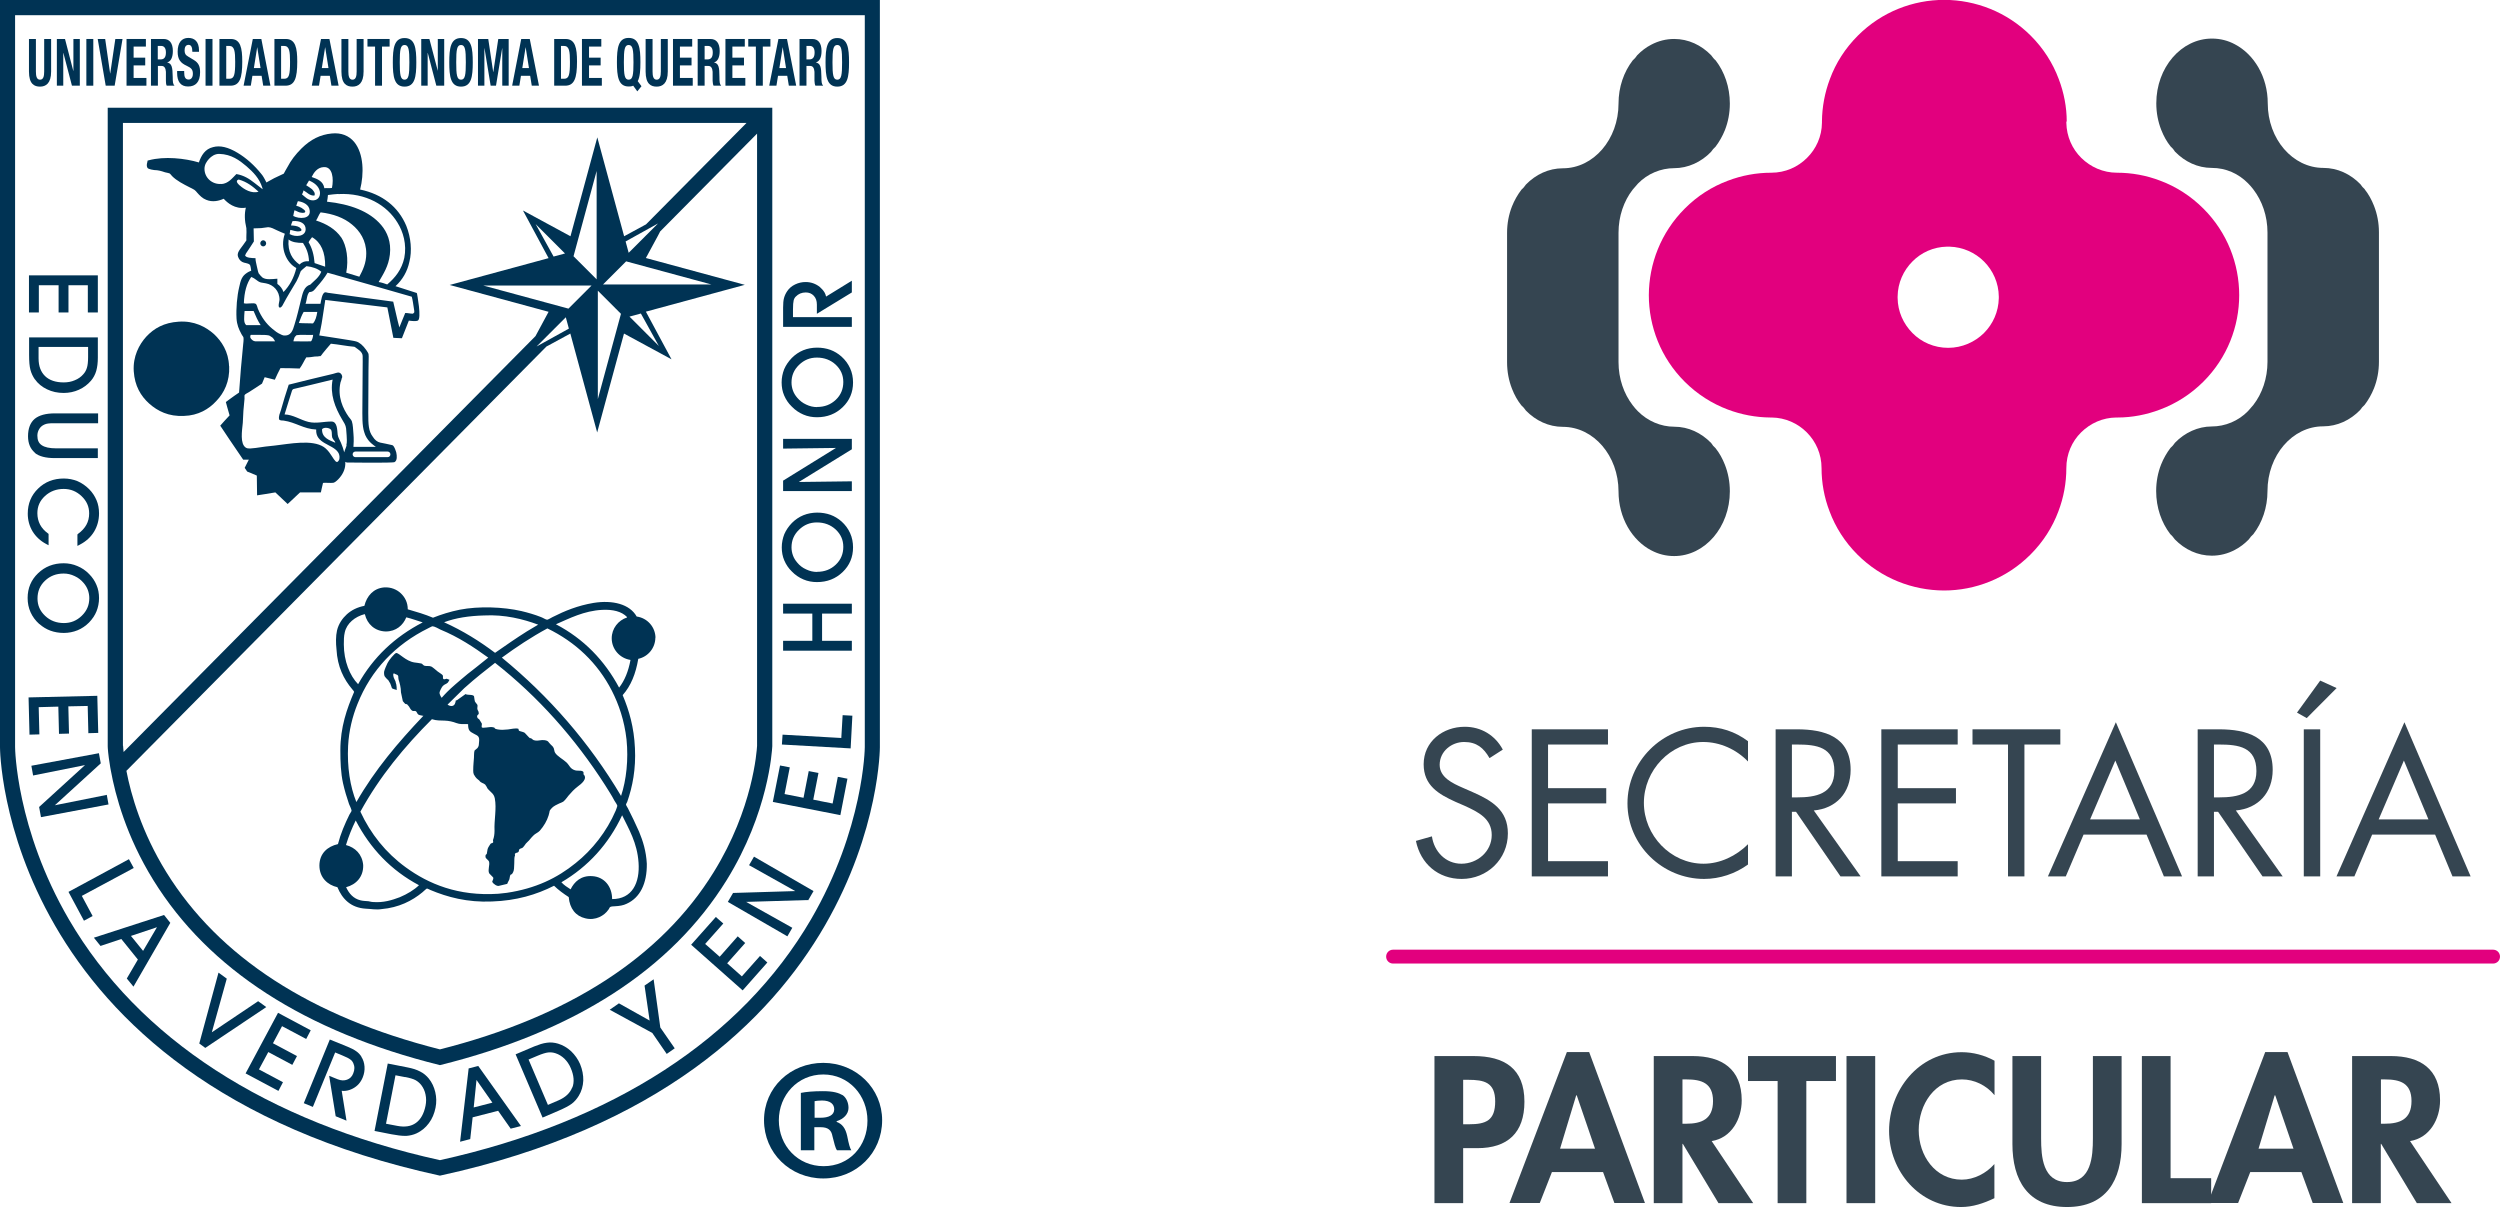 <?xml version="1.0" encoding="UTF-8"?>
<svg xmlns="http://www.w3.org/2000/svg" version="1.1" viewBox="0 0 187.3 90.43">
  <defs>
    <style>
      .cls-1 {
        fill: #354551;
      }

      .cls-2 {
        fill: #e2007e;
      }

      .cls-3 {
        fill: #003354;
      }
    </style>
  </defs>
  <!-- Generator: Adobe Illustrator 28.6.0, SVG Export Plug-In . SVG Version: 1.2.0 Build 709)  -->
  <g>
    <g id="Capa_1">
      <g>
        <g>
          <path class="cls-3" d="M66.09,83.93c0,2.44-1.92,4.36-4.41,4.36s-4.44-1.92-4.44-4.36,1.97-4.3,4.44-4.3,4.41,1.92,4.41,4.3M58.35,83.93c0,1.91,1.42,3.44,3.36,3.44s3.28-1.52,3.28-3.41-1.39-3.46-3.31-3.46-3.33,1.55-3.33,3.44M61,86.18h-1v-4.3c.39-.08.94-.13,1.65-.13.81,0,1.18.13,1.5.31.24.18.42.53.42.94,0,.47-.37.84-.89,1v.05c.42.16.66.47.79,1.05.13.66.21.92.31,1.08h-1.07c-.13-.16-.21-.55-.34-1.05-.08-.47-.34-.68-.89-.68h-.47v1.73ZM61.03,83.74h.47c.55,0,1-.18,1-.63,0-.39-.29-.66-.92-.66-.26,0-.45.03-.55.05v1.23Z"/>
          <path class="cls-3" d="M2.69,2.92v2.44c0,.35.06.61.31.61s.31-.26.31-.61v-2.44h.52v2.44c0,.89-.4,1.13-.83,1.13s-.83-.19-.83-1.13v-2.44h.52Z"/>
          <polygon class="cls-3" points="4.87 2.92 5.49 5.31 5.5 5.31 5.5 2.92 5.98 2.92 5.98 6.42 5.39 6.42 4.75 3.97 4.74 3.97 4.74 6.42 4.26 6.42 4.26 2.92 4.87 2.92"/>
          <rect class="cls-3" x="6.47" y="2.92" width=".52" height="3.5"/>
          <polygon class="cls-3" points="7.88 2.92 8.25 5.5 8.26 5.5 8.64 2.92 9.18 2.92 8.59 6.42 7.92 6.42 7.32 2.92 7.88 2.92"/>
          <polygon class="cls-3" points="10.93 2.92 10.93 3.49 10.01 3.49 10.01 4.32 10.88 4.32 10.88 4.9 10.01 4.9 10.01 5.84 10.97 5.84 10.97 6.42 9.48 6.42 9.48 2.92 10.93 2.92"/>
          <path class="cls-3" d="M11.3,2.92h.96c.43,0,.69.3.69.9,0,.46-.14.78-.43.86h0c.35.07.41.34.42,1.08,0,.37.02.56.12.63v.03h-.57c-.05-.1-.06-.23-.06-.37v-.67c-.02-.27-.11-.44-.32-.44h-.28v1.48h-.52v-3.5ZM11.82,4.45h.22c.25,0,.39-.15.39-.52,0-.32-.13-.49-.36-.49h-.25v1.01Z"/>
          <path class="cls-3" d="M13.8,5.32v.1c0,.33.07.54.34.54.16,0,.31-.14.31-.43,0-.32-.12-.44-.46-.6-.46-.21-.68-.47-.68-1.06,0-.68.31-1.03.8-1.03.46,0,.8.27.8.94v.1h-.5c0-.33-.08-.52-.28-.52-.23,0-.3.2-.3.41s.05.35.27.47l.4.24c.39.23.49.5.49.93,0,.74-.34,1.07-.9,1.07s-.82-.37-.82-1.02v-.14h.52Z"/>
          <rect class="cls-3" x="15.4" y="2.92" width=".52" height="3.5"/>
          <path class="cls-3" d="M16.44,2.92h.85c.73,0,.86.67.86,1.7,0,1.24-.19,1.8-.89,1.8h-.82v-3.5ZM16.96,5.9h.23c.36,0,.43-.31.43-1.26,0-.8-.05-1.2-.45-1.2h-.22v2.46Z"/>
          <path class="cls-3" d="M18.94,2.92h.64l.68,3.5h-.54l-.12-.74h-.69l-.12.74h-.54l.69-3.5ZM19.01,5.1h.51l-.25-1.57h0l-.25,1.57Z"/>
          <path class="cls-3" d="M20.55,2.92h.86c.73,0,.86.67.86,1.7,0,1.24-.19,1.8-.89,1.8h-.82v-3.5ZM21.07,5.9h.23c.36,0,.43-.31.43-1.26,0-.8-.05-1.2-.45-1.2h-.22v2.46Z"/>
          <path class="cls-3" d="M24.04,2.92h.64l.69,3.5h-.54l-.12-.74h-.69l-.12.74h-.54l.69-3.5ZM24.1,5.1h.51l-.25-1.57h0l-.25,1.57Z"/>
          <path class="cls-3" d="M26.1,2.92v2.44c0,.35.06.61.31.61s.31-.26.31-.61v-2.44h.52v2.44c0,.89-.4,1.13-.83,1.13s-.83-.19-.83-1.13v-2.44h.52Z"/>
          <polygon class="cls-3" points="29.19 2.92 29.19 3.49 28.62 3.49 28.62 6.42 28.1 6.42 28.1 3.49 27.53 3.49 27.53 2.92 29.19 2.92"/>
          <path class="cls-3" d="M30.31,2.85c.78,0,.88.75.88,1.82s-.1,1.82-.88,1.82-.88-.76-.88-1.82.1-1.82.88-1.82M30.31,5.97c.31,0,.36-.36.36-1.3s-.05-1.3-.36-1.3-.36.36-.36,1.3.05,1.3.36,1.3"/>
          <polygon class="cls-3" points="32.17 2.92 32.8 5.31 32.8 5.31 32.8 2.92 33.28 2.92 33.28 6.42 32.69 6.42 32.05 3.97 32.04 3.97 32.04 6.42 31.56 6.42 31.56 2.92 32.17 2.92"/>
          <path class="cls-3" d="M34.54,2.85c.78,0,.88.75.88,1.82s-.1,1.82-.88,1.82-.88-.76-.88-1.82.1-1.82.88-1.82M34.54,5.97c.31,0,.36-.36.36-1.3s-.05-1.3-.36-1.3-.36.36-.36,1.3.05,1.3.36,1.3"/>
          <polygon class="cls-3" points="35.81 2.92 36.58 2.92 36.95 5.39 36.96 5.39 37.33 2.92 38.11 2.92 38.11 6.42 37.63 6.42 37.63 3.62 37.62 3.62 37.16 6.42 36.76 6.42 36.3 3.62 36.29 3.62 36.29 6.42 35.81 6.42 35.81 2.92"/>
          <path class="cls-3" d="M39.05,2.92h.64l.69,3.5h-.54l-.12-.74h-.69l-.12.74h-.54l.68-3.5ZM39.12,5.1h.51l-.25-1.57h0l-.25,1.57Z"/>
          <path class="cls-3" d="M41.52,2.92h.85c.73,0,.86.67.86,1.7,0,1.24-.2,1.8-.89,1.8h-.82v-3.5ZM42.04,5.9h.23c.36,0,.43-.31.43-1.26,0-.8-.05-1.2-.45-1.2h-.22v2.46Z"/>
          <polygon class="cls-3" points="45.05 2.92 45.05 3.49 44.13 3.49 44.13 4.32 45 4.32 45 4.9 44.13 4.9 44.13 5.84 45.09 5.84 45.09 6.42 43.6 6.42 43.6 2.92 45.05 2.92"/>
          <path class="cls-3" d="M47.75,6.85l-.31-.43s-.1.04-.16.05c-.06,0-.12.01-.18.01-.78,0-.88-.76-.88-1.82s.1-1.82.88-1.82.88.75.88,1.82c0,.59-.03,1.09-.2,1.42l.28.38-.31.38ZM47.1,5.97c.31,0,.36-.36.36-1.3s-.05-1.3-.36-1.3-.36.36-.36,1.3.05,1.3.36,1.3"/>
          <path class="cls-3" d="M48.89,2.92v2.44c0,.35.06.61.31.61s.31-.26.31-.61v-2.44h.52v2.44c0,.89-.4,1.13-.83,1.13s-.83-.19-.83-1.13v-2.44h.52Z"/>
          <polygon class="cls-3" points="51.86 2.92 51.86 3.49 50.94 3.49 50.94 4.32 51.81 4.32 51.81 4.9 50.94 4.9 50.94 5.84 51.9 5.84 51.9 6.42 50.42 6.42 50.42 2.92 51.86 2.92"/>
          <path class="cls-3" d="M52.27,2.92h.96c.43,0,.69.3.69.9,0,.46-.14.78-.43.86h0c.35.07.41.34.41,1.08,0,.37.02.56.12.63v.03h-.56c-.05-.1-.06-.23-.07-.37v-.67c-.02-.27-.11-.44-.32-.44h-.28v1.48h-.52v-3.5ZM52.79,4.45h.22c.25,0,.39-.15.39-.52,0-.32-.13-.49-.36-.49h-.25v1.01Z"/>
          <polygon class="cls-3" points="55.8 2.92 55.8 3.49 54.87 3.49 54.87 4.32 55.74 4.32 55.74 4.9 54.87 4.9 54.87 5.84 55.84 5.84 55.84 6.42 54.35 6.42 54.35 2.92 55.8 2.92"/>
          <polygon class="cls-3" points="57.72 2.92 57.72 3.49 57.15 3.49 57.15 6.42 56.63 6.42 56.63 3.49 56.06 3.49 56.06 2.92 57.72 2.92"/>
          <path class="cls-3" d="M58.32,2.92h.64l.69,3.5h-.55l-.12-.74h-.69l-.12.74h-.54l.69-3.5ZM58.38,5.1h.51l-.25-1.57h0l-.25,1.57Z"/>
          <path class="cls-3" d="M59.9,2.92h.96c.43,0,.69.3.69.9,0,.46-.14.78-.43.86h0c.35.07.41.34.42,1.08,0,.37.02.56.12.63v.03h-.57c-.05-.1-.06-.23-.07-.37v-.67c-.02-.27-.11-.44-.32-.44h-.28v1.48h-.52v-3.5ZM60.42,4.45h.22c.25,0,.39-.15.39-.52,0-.32-.13-.49-.36-.49h-.25v1.01Z"/>
          <path class="cls-3" d="M62.73,2.85c.78,0,.88.75.88,1.82s-.1,1.82-.88,1.82-.88-.76-.88-1.82.1-1.82.88-1.82M62.73,5.97c.31,0,.36-.36.36-1.3s-.05-1.3-.36-1.3-.36.36-.36,1.3.05,1.3.36,1.3"/>
          <polygon class="cls-3" points="2.91 21.37 4.39 21.37 4.39 23.41 5.13 23.41 5.13 21.37 6.58 21.37 6.58 23.41 7.33 23.41 7.33 20.63 2.17 20.63 2.17 23.41 2.91 23.41 2.91 21.37"/>
          <path class="cls-3" d="M2.61,28.41c.23.33.54.58.92.76.37.18.79.27,1.24.27.4,0,.79-.08,1.14-.24.36-.16.66-.39.91-.68.18-.21.31-.46.39-.73.04-.14.07-.3.09-.46.02-.16.03-.34.03-.54v-1.51H2.18v1.3c0,.5.03.87.1,1.13.07.26.18.49.33.71M6.6,26v.74c0,.36-.03.64-.09.82-.05.17-.14.34-.27.48-.17.2-.39.35-.64.45-.25.11-.53.16-.83.16-.6,0-1.07-.16-1.39-.47-.32-.31-.49-.75-.49-1.33v-.86h3.7Z"/>
          <path class="cls-3" d="M2.59,33.92c.33.27.84.4,1.5.4h3.24v-.73h-3.12c-.5,0-.86-.08-1.09-.24-.22-.15-.32-.38-.32-.71,0-.19.05-.35.14-.5.09-.15.22-.26.38-.33.05-.02.09-.04.13-.05.04-.01.09-.02.15-.03.1-.02.28-.02.52-.02h3.23v-.74h-3.24c-.68,0-1.18.14-1.51.41-.33.28-.5.72-.5,1.3,0,.55.18.96.52,1.24"/>
          <path class="cls-3" d="M5.85,40l-.05.04v.86l.19-.1c.46-.24.81-.56,1.06-.97.24-.4.37-.86.37-1.37,0-.35-.06-.69-.19-.99-.13-.3-.31-.58-.55-.82-.26-.26-.55-.46-.87-.6-.32-.13-.67-.2-1.03-.2-.76,0-1.41.25-1.92.75-.52.5-.78,1.13-.78,1.88,0,.48.12.93.36,1.33.24.39.58.71,1.01.94l.19.1v-.85l-.05-.04c-.26-.19-.46-.41-.59-.66-.13-.25-.2-.54-.2-.85,0-.51.18-.93.57-1.29.38-.35.85-.53,1.4-.53.52,0,.96.18,1.34.54.38.36.57.78.57,1.29,0,.32-.07.61-.21.86-.14.25-.35.48-.63.68"/>
          <path class="cls-3" d="M2.95,46.75c.25.22.53.39.83.5.3.11.64.17,1,.17s.71-.07,1.03-.2c.32-.13.61-.33.86-.58.25-.26.44-.54.56-.84.12-.3.19-.64.19-.99s-.06-.68-.19-.98c-.13-.31-.31-.58-.56-.83-.25-.26-.55-.46-.87-.59-.32-.14-.67-.21-1.03-.21-.76,0-1.4.25-1.92.75-.52.5-.78,1.12-.78,1.85,0,.38.07.74.22,1.07.15.33.36.62.65.88M2.81,44.84c0-.53.18-.97.56-1.33.38-.36.84-.54,1.4-.54.28,0,.55.06.82.19.27.12.49.3.67.51.14.16.25.34.32.53.07.19.11.4.11.61,0,.52-.18.95-.56,1.32-.38.37-.82.55-1.34.55-.56,0-1.03-.18-1.41-.54-.38-.36-.57-.78-.57-1.3"/>
          <polygon class="cls-3" points="2.9 52.98 4.37 52.94 4.42 54.98 5.17 54.96 5.12 52.92 6.57 52.89 6.62 54.93 7.36 54.91 7.29 52.13 2.14 52.25 2.21 55.04 2.95 55.02 2.9 52.98"/>
          <polygon class="cls-3" points="8 59.55 4.11 60.33 7.55 57.19 7.41 56.43 2.35 57.37 2.48 58.1 6.37 57.32 2.93 60.46 3.07 61.22 8.13 60.27 8 59.55"/>
          <polygon class="cls-3" points="10.02 65.03 9.66 64.37 5.13 66.82 6.29 68.98 6.94 68.63 6.13 67.12 10.02 65.03"/>
          <path class="cls-3" d="M7.04,70.26l.49.61,1.56-.52,1.24,1.54-.83,1.42.5.61,2.76-4.78-.47-.59-5.25,1.7ZM11.77,69.45l-1.05,1.79-.91-1.12,1.97-.66Z"/>
          <polygon class="cls-3" points="19.34 75.01 15.87 77.34 16.99 73.32 16.37 72.87 14.93 78.18 15.38 78.51 19.95 75.45 19.34 75.01"/>
          <polygon class="cls-3" points="21.13 76.88 22.94 77.84 23.28 77.19 20.83 75.88 18.4 80.42 20.86 81.73 21.2 81.08 19.4 80.12 20.1 78.82 21.9 79.78 22.25 79.12 20.45 78.16 21.13 76.88"/>
          <path class="cls-3" d="M27.08,79.17c-.1-.16-.23-.3-.39-.41-.15-.11-.36-.22-.65-.34l-1.33-.54-1.95,4.77.68.28,1.67-4.08.53.22c.3.12.51.23.61.31.1.07.17.16.21.25.06.13.09.26.09.39s-.03.27-.09.41c-.09.23-.24.38-.46.46-.22.08-.44.07-.7-.03l-.64-.26.49,3.03.81.33-.36-2.24c.1.02.21.02.32,0,.17-.02.35-.08.52-.17.34-.18.59-.46.74-.84.1-.25.15-.52.13-.8-.02-.28-.1-.53-.24-.74"/>
          <path class="cls-3" d="M32.13,80.81c-.18-.22-.39-.4-.65-.53-.13-.07-.28-.13-.43-.18-.15-.05-.33-.09-.52-.13l-1.48-.29-.99,5.05,1.27.25c.42.08.76.12,1,.12.04,0,.08,0,.12,0,.26-.02.52-.08.76-.19.36-.17.67-.42.92-.76.25-.33.41-.72.5-1.16.08-.4.07-.79-.02-1.17-.09-.38-.25-.73-.49-1.02M30.36,80.69c.35.07.62.15.78.24.16.09.3.21.42.36.16.21.27.45.32.71.06.27.06.56,0,.85-.12.59-.36,1.02-.72,1.28-.36.26-.83.33-1.4.22l-.84-.16.71-3.63.73.14Z"/>
          <path class="cls-3" d="M35.11,80.06l-.64,5.48.76-.2.18-1.63,1.91-.49.94,1.34.77-.2-3.2-4.5-.73.19ZM36.89,82.61l-1.4.36.21-2.06,1.19,1.7Z"/>
          <path class="cls-3" d="M42.79,78.76c-.29-.27-.62-.46-.98-.57-.27-.08-.55-.11-.83-.07-.15.02-.3.05-.46.1-.15.05-.32.11-.5.18l-1.39.59,2.02,4.74,1.19-.51c.46-.2.79-.37,1-.53.21-.16.38-.36.52-.59.21-.34.32-.73.34-1.14.01-.41-.07-.83-.24-1.24-.16-.37-.39-.69-.67-.96M42.87,81.47c-.16.42-.5.74-1.03.97l-.79.34-1.45-3.4.69-.29c.33-.14.6-.22.78-.24.19-.02.37,0,.55.06.25.08.47.22.67.41.19.19.36.43.47.7.24.55.28,1.05.12,1.46"/>
          <polygon class="cls-3" points="48.97 73.37 48.29 73.84 48.67 76.46 46.37 75.17 45.68 75.65 48.87 77.39 49.95 78.96 50.55 78.54 49.47 76.98 48.97 73.37"/>
          <polygon class="cls-3" points="55.58 73.15 54.48 72.17 55.83 70.65 55.27 70.15 53.92 71.68 52.83 70.72 54.19 69.19 53.63 68.7 51.78 70.78 55.64 74.2 57.49 72.11 56.94 71.62 55.58 73.15"/>
          <polygon class="cls-3" points="56.12 64.82 59.58 66.76 54.92 66.9 54.53 67.57 58.99 70.15 59.36 69.51 55.9 67.57 60.56 67.43 60.95 66.76 56.49 64.18 56.12 64.82"/>
          <polygon class="cls-3" points="62.38 60.2 60.93 59.91 61.32 57.91 60.59 57.77 60.2 59.77 58.78 59.49 59.17 57.49 58.44 57.35 57.9 60.08 62.96 61.07 63.49 58.34 62.77 58.2 62.38 60.2"/>
          <polygon class="cls-3" points="63.03 55.29 58.63 55.04 58.58 55.78 63.73 56.07 63.86 53.62 63.13 53.58 63.03 55.29"/>
          <polygon class="cls-3" points="58.67 48.01 58.67 48.75 63.82 48.75 63.82 48.01 61.59 48.01 61.59 45.97 63.82 45.97 63.82 45.23 58.67 45.23 58.67 45.97 60.86 45.97 60.86 48.01 58.67 48.01"/>
          <path class="cls-3" d="M63.05,39.07c-.25-.22-.53-.39-.83-.5-.61-.22-1.39-.23-2.03.03-.32.13-.61.33-.86.58-.25.26-.44.54-.57.84-.12.31-.19.64-.19.99s.06.68.19.98c.13.3.31.58.56.82.25.26.54.46.87.6.32.14.67.2,1.02.2.76,0,1.4-.25,1.92-.75.52-.5.78-1.12.78-1.85,0-.38-.07-.74-.22-1.07-.15-.33-.36-.62-.65-.88M61.22,42.85c-.28,0-.55-.06-.82-.19-.27-.12-.49-.29-.67-.51-.14-.16-.25-.34-.32-.53-.07-.19-.11-.4-.11-.61,0-.52.18-.95.56-1.32.38-.37.82-.55,1.34-.55.56,0,1.03.18,1.41.53.38.36.57.78.57,1.3s-.18.97-.56,1.33c-.38.36-.84.54-1.4.54"/>
          <polygon class="cls-3" points="63.82 32.88 58.67 32.88 58.67 33.61 62.63 33.56 58.67 36.01 58.67 36.79 63.82 36.79 63.82 36.06 59.85 36.11 63.82 33.66 63.82 32.88"/>
          <path class="cls-3" d="M59.32,30.46c.25.26.54.46.87.6.32.14.67.2,1.02.2.76,0,1.4-.25,1.92-.75.52-.5.78-1.12.78-1.85,0-.38-.07-.74-.22-1.07-.15-.33-.36-.62-.65-.88-.25-.22-.53-.39-.83-.5-.61-.22-1.39-.23-2.03.03-.32.13-.61.33-.86.58-.25.26-.44.54-.57.84-.12.31-.19.64-.19.99s.06.68.19.98c.13.3.31.58.56.82M61.22,30.5c-.28,0-.55-.06-.82-.19-.27-.12-.49-.3-.67-.51-.14-.16-.25-.34-.32-.53-.07-.19-.11-.4-.11-.61,0-.52.18-.95.56-1.32.38-.37.82-.55,1.34-.55.56,0,1.03.18,1.41.53.38.36.57.78.57,1.3s-.18.97-.56,1.33c-.38.36-.84.54-1.4.54"/>
          <path class="cls-3" d="M63.82,23.76h-4.41v-.57c0-.33.02-.56.05-.68.03-.12.08-.21.16-.29.1-.1.21-.18.33-.23.13-.05.26-.08.41-.08.25,0,.45.08.61.25.16.17.23.39.23.66v.69l2.62-1.6v-.88l-1.93,1.19c-.02-.1-.06-.21-.11-.3-.09-.15-.21-.29-.36-.42-.3-.24-.66-.37-1.06-.37-.28,0-.54.06-.79.18-.25.12-.45.29-.59.5-.11.16-.19.33-.24.51-.05.18-.07.42-.07.73v1.44h5.15v-.73Z"/>
          <path class="cls-3" d="M17.17,27.44c.05,1.14-.38,2-.97,2.61-.55.6-1.35,1.08-2.41,1.11-1.16.06-1.98-.36-2.62-.93-.62-.56-1.08-1.32-1.15-2.42-.07-1.11.41-2.01.94-2.59.58-.62,1.32-1.05,2.43-1.12,1.16-.08,2.03.39,2.63.92.59.55,1.1,1.32,1.14,2.41"/>
          <path class="cls-3" d="M31.22,21.95s-1.43-.46-1.59-.51c.53-.48.89-1.11,1.04-1.82.21-.82.12-1.82-.23-2.7-.6-1.43-1.79-2.37-3.46-2.72.3-1.17.28-2.68-.44-3.56-.4-.48-.98-.71-1.68-.64-.86.08-1.58.44-2.27,1.12-.46.46-.79.89-1.05,1.39-.05.07-.28.5-.28.5,0,0-.6.28-.72.34-.11.06-.58.32-.58.32,0,0-.18-.37-.29-.52l-.07-.09c-.53-.67-1.16-1.23-1.8-1.61-.71-.43-1.32-.57-1.83-.43-.61.14-.89.63-1.07,1.15-1.04-.31-2.58-.48-3.76-.16l-.08.02s-.02.12-.03.15c-.03.11-.06.26.02.4.08.11.5.16.5.16.33.01.49.06.82.17,0,0,.3.06.35.09.04.02.16.18.16.18.35.36.87.62,1.34.86,0,0,.33.16.34.18,0,0,.12.09.2.2.2.23.42.45.69.55.47.2.96.08,1.31-.08.27.3.84.8,1.66.67-.11.44-.1.96.04,1.54v.05c.02.16,0,.31,0,.47,0,.13-.01.26,0,.39-.1.16-.38.53-.41.57-.11.15-.24.33-.24.5,0,.22.16.45.33.54.09.05.19.07.29.09.11.03.21.05.28.12.07.05.1.41.11.45-.07.02-.27.11-.44.25-.14.11-.24.27-.26.32-.1.19-.15.44-.2.66-.16.66-.24,1.6-.2,2.35.03.47.17.8.36,1.15.02.05.06.1.09.15.03.04.07.1.07.12v.04c.02.06,0,.17,0,.27,0,.07-.02.13-.02.19-.12,1.19-.23,2.45-.31,3.63-.12.08-.23.16-.35.24-.19.13-.64.47-.64.47,0,0,.19.71.28,1-.11.1-.7.77-.7.77,0,0,.47.7.68,1.02.32.48,1.04,1.53,1.04,1.53,0,0,.3-.01.42,0-.03.05-.31.61-.31.61l.19.28s.57.22.72.3c0,.46.02,1.48.02,1.48,0,0,1.13-.17,1.37-.22l.92.87.93-.87h1.56s.12-.57.16-.71c.11-.03.62.02.77-.01.1-.02.22-.11.37-.26.33-.34.52-.74.53-1.14,0-.04,0-.17,0-.17l.11.05s3.44.05,3.58-.03c.21-.12.18-.47.13-.71,0,0-.14-.52-.3-.56-.22-.06-.81-.17-.9-.19-.23-.05-.41-.2-.56-.44-.32-.42-.34-.9-.34-1.78,0-.59,0-1.23.01-1.87,0-.66.01-2.1.02-2.17,0-.14.01-.27-.01-.38-.02-.08-.16-.28-.18-.31-.24-.34-.5-.56-.75-.63-.14-.06-2.68-.43-2.76-.45,0-.02.19-.88.23-1.23l.22-1.43,4.65.56.45,2.28.64.03.52-1.32s.49.08.67,0c.31-.14-.06-2.03-.06-2.03M25.34,14.54c2.09-.11,3.65.84,4.44,2.14.42.67.71,1.63.51,2.64-.19.87-.68,1.49-1.28,1.99-.21-.07-.41-.15-.64-.18.35-.61.74-1.18.84-2.06.11-.95-.2-1.68-.65-2.21-.88-1.04-2.35-1.57-4.06-1.75.03-.17.06-.31.07-.5.27-.03.5-.07.77-.08M25.57,17.8c-.43-.63-1.11-1.03-1.89-1.28.12-.17.21-.45.34-.61.93.11,1.74.4,2.35.91.59.48,1.07,1.2,1.07,2.17,0,.73-.26,1.25-.52,1.74-.33-.1-.66-.2-.98-.3.19-1,.03-2.02-.37-2.64M24.36,19.98c-.27-.09-.53-.18-.79-.27-.05-.62-.19-1.13-.45-1.56.06-.14.18-.27.26-.38.67.39,1,1.12.98,2.21M24.24,12.52c.69-.06.77.89.63,1.56-.16.03-.37,0-.57.02-.08-.52-.51-.69-.95-.84.16-.33.42-.71.89-.74M22.75,14.27c.26.14.45.41.81.38.08-.2-.08-.35-.18-.47-.14-.11-.29-.21-.44-.3.07-.13.15-.23.22-.37t0,.02c.35.14.74.41.81.85.04.38-.18.66-.59.63-.33-.03-.55-.28-.76-.45.07-.09.09-.2.12-.29M22.07,15.76c.13.03.21.1.37.15.12.03.38.08.42-.03.06-.11-.18-.23-.26-.3-.14-.08-.25-.13-.41-.17.06-.11.08-.25.13-.34.42.06.83.27.88.68.11.68-.79.67-1.23.43.02-.15.06-.28.09-.43M21.74,17.22c.19.03.46.15.69.11.27-.03.14-.2,0-.3-.15-.1-.4-.13-.63-.14.03-.12.07-.21.11-.31.02-.01.02-.02.03-.02.56-.03.96.18.96.61,0,.55-.75.62-1.2.37.01-.12.04-.22.05-.32M21.62,17.95s.01-.02.01,0c.25.2.64.25,1.07.25.24.37.43.79.45,1.37-.33-.02-.55.08-.71.25-.52-.37-.9-.93-.82-1.87M16.59,13.78c-.68.06-1.27-.45-1.27-1.13,0-.32.17-.56.34-.75.17-.18.43-.38.78-.37.9.03,1.5.48,2.02.92.52.45.98.92,1.19,1.61,0,.03.03.12.03.12,0,0-.44-.34-.62-.48-.38-.3-.78-.56-1.35-.66-.33.33-.61.71-1.12.75M17.96,13.9c-.16-.15-.35-.36-.08-.45.62.17,1.06.52,1.49.91-.5.17-1.09-.17-1.41-.47M18.38,19.12c0-.06.09-.21.15-.28.15-.24.37-.54.49-.75,0-.32-.02-.66-.02-.98.22,0,.39-.02.57-.02.18-.02.36-.05.52-.07.2,0,.47.14.65.23.21.1.43.19.6.26-.39,1.09.14,2.2.86,2.57-.18.75-.51,1.33-.96,1.8-.09-.26-.25-.46-.46-.61,0-.15,0-.25,0-.39-.41.03-.85.1-1.12-.09-.06-.04-.23-.24-.28-.31-.06-.14-.09-.35-.14-.54-.04-.21-.1-.4-.1-.6-.22,0-.76-.01-.78-.23M18.84,20.76c.29.1.41.3.66.39.12.04.27.04.43.08.54.1,1.02.56,1.01,1.24,0,.09-.14.52,0,.57.12.04.23-.15.28-.26.32-.61.66-1.13,1-1.72.05-.11.11-.23.16-.34.06-.14.1-.27.15-.4.12-.14.32-.28.43-.38.46.05.85.19,1.11.42-.17.43-.53.67-.83.97-.48.13-.57.66-.7,1.18-.15.61-.28,1.18-.47,1.79-.13.43-.25.9-.84.83-.07-.02-.16-.05-.2-.08-.24-.1-.44-.26-.63-.42-.46-.38-.81-.86-1.08-1.5-.03-.09-.08-.3-.15-.36-.17-.12-.66.03-.9-.05.03-.84.21-1.5.56-1.98M23.45,24.23c-.35-.02-.7,0-1.06-.03.12-.3.21-.59.36-.83h1.02c-.05.35-.14.66-.32.86M23.46,25.09c0,.16-.1.45-.16.48-.44.02-.89,0-1.32,0,0-.02.06-.25.09-.3.04-.06.1-.12.15-.16.35-.05.82,0,1.23-.02M18.8,25.09h.69c.24,0,.46,0,.65.04.09.02.2.13.27.16.08.06.2.28.2.28-.38,0-1.01,0-1.49,0-.13,0-.32-.14-.37-.3-.01-.07,0-.14.05-.19M18.45,24.36c-.23-.18-.15-.64-.13-1.02,0-.02,0-.03.02-.04h.66c.16.38.31.73.53,1.06h-1.09ZM25.97,33.35c-.04.19-.14.35-.18.54-.06-.25-.15-.49-.25-.73-.08-.19-.21-.38-.24-.59-.04-.31-.01-.99-.47-.99-.58,0-1.14.17-1.72.03-.59-.14-1.16-.55-1.79-.56.12-.42.53-1.69.55-1.76.02-.08.08-.14.14-.15.06-.01,2.2-.52,2.91-.7-.21,1.09.17,2.08.72,3,.13.22.26.4.29.66.02.17.03.34.04.52.01.24.04.49-.02.73M25.12,33.17c-.48-.2-1.02-.39-.99-1.02.17-.18.62-.09.69.08.07.17.02.38.07.55.07.19.21.24.23.39M29.04,33.83c.11,0,.21.09.21.21s-.09.21-.21.21h-2.41c-.11,0-.21-.09-.21-.21s.09-.21.21-.21h2.41ZM23.99,26.69c.06-.02.14-.15.2-.23.2-.24.4-.49.6-.71.62.06,1.15.18,1.76.23.26.18.61.37.62.69.01.19,0,.6,0,.93,0,.95-.02,1.9-.02,2.86,0,.69-.03,1.42.14,1.92.08.3.25.55.42.73.14.15.45.37.45.37h-1.68s.02-.28.02-.42c0-.19,0-.38-.02-.57-.03-.31-.03-.66-.12-.93-.04-.11-.16-.23-.24-.34-.42-.6-.85-1.49-.61-2.57.03-.05.04-.14.07-.2,0-.09.06-.15.06-.21,0-.13-.09-.29-.23-.32-.12-.04-.31.06-.46.09-1.11.26-2.25.54-3.32.81-.22.65-.4,1.27-.59,1.93-.07.21-.18.43-.13.67.08.11.24.07.34.09.91.13,1.49.63,2.44.67-.07,1.05,1.2,1.09,1.62,1.68.09.11.15.31.12.49,0,.1-.1.26-.18.26-.14.02-.34-.39-.48-.57-.13-.21-.33-.43-.51-.55-.89-.58-2.54-.24-3.67-.11-.48.04-.96.11-1.43.18-.25.01-.54.1-.74-.02-.45-.29-.29-1.25-.23-1.86.02-.58.06-1.21.13-1.81,0-.09-.01-.2,0-.26.02-.07.21-.16.31-.22.36-.22.66-.43,1-.65.06-.16.14-.32.2-.48.26.06.49.13.76.19.13-.28.26-.58.42-.87.48,0,.95.01,1.44.03.2-.26.33-.58.5-.84.23.01.43-.03.65-.06.12,0,.26,0,.36-.03M31.02,23.42s-.06.08-.1.08c-.13.01-.41-.06-.56-.05-.16.37-.28.7-.44,1.08-.17-.62-.3-1.27-.46-1.93-1.5-.2-3.18-.42-4.79-.65-.11,0-.24-.06-.31-.05-.24.05-.3.63-.35.86h-1.12c.11-.28.09-.68.29-.88.3,0,.4-.2.56-.39.28-.31.6-.71.8-1.06,2.11.6,4.21,1.19,6.31,1.8.07.25.11.58.16.89.02.08.04.25.02.3"/>
          <path class="cls-3" d="M19.94,18.23c0,.13-.1.23-.22.23s-.22-.11-.22-.23.1-.23.22-.23.22.11.22.23"/>
          <path class="cls-3" d="M49.11,47.81c0-.83-.61-1.51-1.41-1.62-.52-.93-1.8-1.25-3.23-1.02-1.19.2-2.16.6-3.07,1.06-.13.07-.35.2-.41.2-.09,0-.32-.15-.46-.2-.48-.19-.97-.33-1.47-.45-1.35-.31-3.19-.38-4.62-.1-.73.15-1.37.35-2,.6-.59-.25-1.23-.44-1.89-.63,0-.52-.22-.91-.51-1.19-.29-.28-.74-.49-1.27-.45-.79.07-1.29.64-1.47,1.38-.52.1-.95.31-1.31.63-.33.3-.62.71-.74,1.21-.1.44-.09.96-.04,1.41.07,1.33.55,2.25,1.18,3,.05.06.12.13.14.2-.54,1.26-1.03,2.63-1.03,4.37,0,.85.03,1.7.2,2.47.12.53.28,1.07.45,1.56.05.12.19.4.19.5,0,.05-.11.19-.16.29-.34.69-.66,1.43-.86,2.21-.79.18-1.38.7-1.39,1.6,0,.91.62,1.47,1.35,1.63.36.87.99,1.54,2.13,1.61.37.01.76.1,1.18.03,1.28-.11,2.29-.62,3.06-1.26.1-.07.28-.28.35-.28.03,0,.18.08.25.11,1.26.53,2.76.94,4.6.86,1.84-.06,3.34-.51,4.66-1.18.33.32.7.59,1.1.85.07.86.53,1.43,1.24,1.59.78.2,1.44-.22,1.72-.63.07-.07.09-.19.15-.22.08-.04.23-.05.31-.05.41-.02.67-.07.92-.19,1-.45,1.53-1.51,1.51-3-.05-.94-.29-1.7-.58-2.4-.26-.59-.56-1.21-.84-1.76-.04-.08-.14-.21-.14-.28,0-.03.06-.13.09-.19.4-1.14.66-2.47.58-4.03-.07-1.56-.43-2.81-.92-3.97.62-.7.98-1.6,1.17-2.72.74-.16,1.28-.82,1.28-1.6M36.27,46.11c1.53-.08,2.93.27,4.05.69-.3.18-.57.34-.84.5-.81.51-1.6,1.06-2.39,1.61-1.17-.88-2.4-1.65-3.82-2.29.86-.33,1.89-.48,3-.51M25.76,48.27c0-.3,0-.6.07-.89.15-.69.77-1.18,1.49-1.37,0,0,0,.02.02.02.17.72.74,1.26,1.56,1.28.78,0,1.3-.47,1.54-1.06.42.1.83.26,1.23.38-2.09,1.08-3.71,2.61-4.84,4.63-.62-.63-1.07-1.74-1.07-2.98M33.5,50.86c-.07-.04-.22.09-.29,0-.06-.07.02-.2-.06-.29-.07-.08-.29-.2-.37-.27-.09-.08-.39-.33-.46-.36-.14-.07-.36-.02-.51-.06-.1-.02-.17-.16-.24-.17-.17-.04-.42-.06-.53-.08-.64-.1-1.14-.71-1.35-.71-.12,0-.59.59-.66.76-.08.17-.21.46-.25.63-.02.12,0,.29.04.36.1.14.27.3.27.29,0,0,.13.22.15.25.04.07.09.28.12.34.06.08.28.1.36.15,0-.14,0-.3-.03-.42,0,0-.07-.22-.06-.23l-.05-.11c-.12-.2-.15-.45-.09-.48.04-.03.05.02.2.07.22.07.12.21.17.38.09.28.18.6.18.96l.14.66c.09.1.17.21.19.21.28.06.02-.04.23.14.08.07.12.25.27.36.09.06.19,0,.28.04.09.05.1.2.2.26.11.06.22.05.35.09,0,0,.01,0,.02,0l-.02.02c-1.86,1.96-3.61,4.01-5,6.44-.47-1.15-.7-2.63-.62-4.21.06-1.15.33-2.21.7-3.13,1.02-2.57,2.87-4.48,5.3-5.68.13-.06.27-.15.33-.15.13,0,.48.19.59.25,1.34.55,2.49,1.31,3.58,2.1-.38.32-1.54,1.22-1.54,1.22,0,0-.88.73-1.27,1.09-.39.36-.68.7-.68.7-.09-.12-.17-.3-.16-.39,0-.09.18-.44.25-.5.13-.13.27-.15.32-.21h0c.07-.03.09-.11.18-.25l-.22-.08ZM29.95,67.22c-.58.22-1.22.42-1.99.36-.12,0-.24-.04-.36-.06-.24-.02-.41-.02-.6-.07-.52-.13-.84-.49-1.07-.98.76-.2,1.31-.79,1.28-1.66-.07-.81-.6-1.32-1.29-1.5.2-.66.45-1.27.73-1.84,1.09,2.1,2.65,3.74,4.74,4.85-.36.35-.87.66-1.44.9M34.15,52.47c-.03.19-.07.38-.27.42-.11.02-.24-.02-.35-.1.22-.21,1.22-1.2,1.25-1.23.95-.85,1.54-1.29,2.31-1.9,3.23,2.54,5.98,5.63,8.25,9.17.22.36.49.76.69,1.15.09.14.22.33.22.4,0,.05-.08.23-.12.35-.68,1.58-1.76,2.94-3,3.93-1.39,1.13-3.01,1.91-5.16,2.23l-.64.07c-3.01.2-5.23-.74-6.93-1.98-1.5-1.09-2.63-2.51-3.4-4.17,1.45-2.64,3.3-4.87,5.36-6.93,0,0,.02,0,.03.01.31.1.6.09.94.1.3.01.6.08.86.18.26.1.5.08.88.08,0,.48.11.55.45.73.29.15.42.18.37.62-.02.22,0,.26-.1.42-.04.06-.22.18-.24.22-.05.15-.03.55-.05.64,0,.09-.04.4-.04.56,0,.19-.03.43.04.58.04.08.16.28.32.39.07.05.13.1.09.08.15.19.31.17.44.29.03.02.18.28.15.26.03.04.07.09.1.12.2.22.4.31.47.65.15.77-.06,1.64-.02,2.43,0,.25-.04.51-.11.68-.02.05.03.15,0,.2-.03.05-.16.05-.19.1-.07.12-.19.27-.22.4-.02.06-.03.23-.06.35-.01.05-.13.02-.09.26.02.1.23.22.26.32.07.27-.1.59,0,.86,0,.03.31.31.32.35.02.11-.1.28-.08.31.09.17.38.36.53.29l.59-.14s.11-.26.14-.29c.04-.04.05-.28.09-.36.03-.06.11-.09.1-.06.02,0,.1-.14.11-.16.15-.25.04-1.08.14-1.24.02-.03-.02-.12,0-.15.09-.1.18-.05.26-.13.05-.05.03-.17.08-.21.07-.06.18-.06.26-.13.05-.04.19-.25.22-.29.06-.08.22-.2.29-.3.06-.08.19-.22.26-.29.13-.15.37-.23.49-.37.31-.35.54-.75.66-1.14.12-.36,0-.31.25-.57.12-.13.38-.26.54-.33.09-.04.26-.1.31-.14.16-.13.29-.33.4-.46.22-.26.41-.46.68-.67.27-.2.78-.59.43-.93.1-.37-.4-.21-.63-.29-.38-.12-.4-.36-.64-.59-.24-.23-.7-.46-.86-.74-.05-.08-.06-.26-.09-.32-.07-.15-.12-.17-.22-.27-.22-.2-.14-.29-.5-.34-.22-.03-.46.07-.67.03-.22-.04-.17-.09-.3-.16-.14-.08,0,.09-.2-.11-.05-.05-.26-.28-.29-.31-.1-.07-.33-.1-.42-.15-.03-.02-.04-.15-.05-.15-.21-.07-.57.03-.78.05-.25.02-.51.05-.76,0-.43-.08-.04-.12-.46-.18-.12-.02-.67.1-.74.03-.04-.04.02-.26,0-.29-.03-.04-.16-.26-.17-.28-.04-.08-.13-.08-.16-.16-.09-.2.1-.23.1-.3,0-.22-.07-.2-.1-.33-.03-.1.03-.23,0-.33-.02-.05-.16-.19-.19-.26-.02-.06-.04-.22-.06-.36-.03-.19-.5-.09-.64-.19l-.66.47ZM47.84,64.61c.11,1.54-.48,2.75-1.98,2.75,0-.96-.6-1.67-1.49-1.72-.84-.06-1.35.43-1.62.99-.25-.16-.5-.32-.69-.53,2-1.17,3.54-2.86,4.55-5.02.5,1.03,1.13,2.06,1.23,3.54M46.94,55.42c.15,1.46-.01,3.02-.41,4.21-2.39-4.02-5.39-7.46-8.93-10.36,1.08-.79,2.19-1.53,3.41-2.19,2.1,1.02,3.76,2.58,4.83,4.67.52,1.02.94,2.23,1.1,3.66M46.38,51.51c-1.09-2.04-2.65-3.65-4.73-4.74,1.02-.44,2.1-1.01,3.47-1.08.8-.04,1.45.12,1.85.53,0,.01,0,.02.01.04-.66.21-1.15.83-1.15,1.56,0,.82.61,1.5,1.4,1.62,0,.01,0,.03,0,.04-.15.8-.43,1.51-.85,2.04"/>
          <path class="cls-3" d="M64.79,1.14v54.84c0,.06-.07,6.1-4.03,12.9-5.21,8.93-14.82,15.17-27.8,18.04-12.98-2.87-22.59-9.11-27.8-18.04-3.96-6.8-4.03-12.84-4.03-12.9V1.14h63.65ZM65.93,0H0v55.98s0,24.93,32.96,32.1c32.96-7.17,32.96-32.1,32.96-32.1V0Z"/>
          <path class="cls-3" d="M8.07,8.07v47.83c0,.11.03.64.17,1.46.02.11.03.23.06.35.34,1.87,1.16,4.95,3.19,8.23,4.14,6.69,11.36,11.35,21.47,13.86,10.11-2.51,17.34-7.17,21.48-13.86,3.14-5.07,3.4-9.68,3.42-10.04V8.07H8.07ZM9.21,55.87V9.21h46.72l-7.53,7.6-1.64.89-2.01-7.41-2.01,7.41-3.56-1.93,1.92,3.57-7.41,2.01,7.41,2.01-.98,1.82-30.86,31.16c-.03-.25-.03-.41-.04-.47M45.18,21.31l1.73-1.73,6.38,1.73h-8.12ZM48.01,23.48l1.35,2.44-2.2-2.2.85-.23ZM46.52,23.52l-1.73,6.38v-8.12l1.73,1.73ZM46.87,18.09l2.43-1.35-2.2,2.2-.23-.85ZM40.19,25.97l2.2-2.2.23.85-2.44,1.35ZM42.58,23.12l-6.38-1.73h8.12l-1.73,1.73ZM41.48,19.23l-1.35-2.44,2.2,2.2-.85.23ZM42.97,19.19l1.73-6.38v8.12l-1.73-1.73ZM56.72,55.87c-.02.39-.31,4.73-3.25,9.47-3.94,6.37-10.84,10.83-20.51,13.28-9.67-2.45-16.56-6.91-20.5-13.28-1.85-2.99-2.65-5.81-2.99-7.59l31.47-31.79.19-.1,1.6-.87,2.01,7.41,2.01-7.41,3.56,1.93-1.92-3.57,7.41-2.01-7.41-2.01.91-1.68.16-.31,7.26-7.33v45.84Z"/>
        </g>
        <g>
          <g>
            <path class="cls-1" d="M111.59,56.79c-.44-.76-.96-1.2-1.9-1.2s-1.83.7-1.83,1.71c0,.95.98,1.39,1.73,1.72l.73.32c1.43.63,2.65,1.34,2.65,3.1,0,1.93-1.55,3.41-3.46,3.41-1.77,0-3.08-1.14-3.43-2.85l1.2-.34c.16,1.13,1.02,2.05,2.21,2.05s2.27-.91,2.27-2.15-1.01-1.72-2.03-2.19l-.67-.29c-1.29-.58-2.4-1.24-2.4-2.82,0-1.71,1.45-2.81,3.08-2.81,1.23,0,2.27.63,2.85,1.71l-.98.63Z"/>
            <path class="cls-1" d="M114.76,54.64h5.71v1.14h-4.49v3.27h4.36v1.14h-4.36v4.33h4.49v1.14h-5.71v-11.02Z"/>
            <path class="cls-1" d="M130.96,57.05c-.88-.91-2.09-1.46-3.36-1.46-2.46,0-4.44,2.13-4.44,4.56s2,4.56,4.47,4.56c1.24,0,2.45-.58,3.33-1.46v1.52c-.95.69-2.12,1.08-3.29,1.08-3.11,0-5.74-2.53-5.74-5.66s2.59-5.74,5.74-5.74c1.23,0,2.31.35,3.29,1.08v1.52Z"/>
            <path class="cls-1" d="M134.26,65.66h-1.23v-11.02h1.59c2.09,0,4.03.56,4.03,3.04,0,1.7-1.07,2.89-2.76,3.04l3.51,4.94h-1.51l-3.33-4.84h-.31v4.84ZM134.26,59.74h.38c1.39,0,2.79-.26,2.79-1.97,0-1.81-1.33-1.99-2.81-1.99h-.37v3.96Z"/>
            <path class="cls-1" d="M140.95,54.64h5.72v1.14h-4.49v3.27h4.36v1.14h-4.36v4.33h4.49v1.14h-5.72v-11.02Z"/>
            <path class="cls-1" d="M151.67,65.66h-1.23v-9.88h-2.66v-1.14h6.58v1.14h-2.69v9.88Z"/>
            <path class="cls-1" d="M156.1,62.53l-1.33,3.13h-1.34l5.09-11.55,4.96,11.55h-1.36l-1.3-3.13h-4.71ZM158.48,56.98l-1.89,4.41h3.73l-1.84-4.41Z"/>
            <path class="cls-1" d="M165.88,65.66h-1.23v-11.02h1.59c2.09,0,4.03.56,4.03,3.04,0,1.7-1.07,2.89-2.76,3.04l3.51,4.94h-1.51l-3.33-4.84h-.31v4.84ZM165.88,59.74h.38c1.39,0,2.79-.26,2.79-1.97,0-1.81-1.33-1.99-2.81-1.99h-.37v3.96Z"/>
            <path class="cls-1" d="M175.06,51.55l-2.24,2.25-.73-.41,1.74-2.4,1.23.56ZM173.83,65.66h-1.23v-11.02h1.23v11.02Z"/>
            <path class="cls-1" d="M177.72,62.53l-1.33,3.13h-1.34l5.09-11.55,4.96,11.55h-1.36l-1.3-3.13h-4.71ZM180.1,56.98l-1.89,4.41h3.73l-1.84-4.41Z"/>
          </g>
          <g>
            <path class="cls-1" d="M109.62,90.14h-2.15v-11.02h2.92c2.31,0,3.82.92,3.82,3.42,0,2.34-1.27,3.48-3.52,3.48h-1.07v4.12ZM109.62,84.23h.44c1.27,0,1.96-.28,1.96-1.71s-.82-1.62-2.02-1.62h-.38v3.33Z"/>
            <path class="cls-1" d="M116.27,87.81l-.91,2.32h-2.27l4.3-11.31h1.67l4.18,11.31h-2.29l-.85-2.32h-3.83ZM118.12,82.06h-.03l-1.21,4h2.62l-1.37-4Z"/>
            <path class="cls-1" d="M131.35,90.14h-2.6l-2.67-4.44h-.03v4.44h-2.15v-11.02h2.91c2.18,0,3.68.96,3.68,3.32,0,1.4-.77,2.81-2.25,3.05l3.11,4.65ZM126.04,84.19h.28c1.18,0,2.02-.35,2.02-1.7s-.86-1.62-2-1.62h-.29v3.32Z"/>
            <path class="cls-1" d="M135.33,90.14h-2.15v-9.15h-2.22v-1.87h6.59v1.87h-2.22v9.15Z"/>
            <path class="cls-1" d="M140.49,90.14h-2.15v-11.02h2.15v11.02Z"/>
            <path class="cls-1" d="M149.42,82.04c-.6-.73-1.51-1.17-2.43-1.17-2.06,0-3.24,1.9-3.24,3.8s1.23,3.71,3.23,3.71c.92,0,1.84-.48,2.44-1.17v2.56c-.8.38-1.61.66-2.5.66-3.1,0-5.39-2.67-5.39-5.71s2.21-5.89,5.44-5.89c.86,0,1.71.23,2.46.64v2.57Z"/>
            <path class="cls-1" d="M150.77,79.12h2.15v6.17c0,1.36.12,3.27,1.94,3.27s1.94-1.91,1.94-3.27v-6.17h2.15v6.59c0,2.69-1.14,4.72-4.09,4.72s-4.09-2.03-4.09-4.72v-6.59Z"/>
            <path class="cls-1" d="M162.62,88.27h3.04v1.87h-5.19v-11.02h2.15v9.15Z"/>
            <path class="cls-1" d="M168.59,87.81l-.91,2.32h-2.27l4.3-11.31h1.67l4.18,11.31h-2.29l-.85-2.32h-3.83ZM170.45,82.06h-.03l-1.21,4h2.62l-1.37-4Z"/>
            <path class="cls-1" d="M183.67,90.14h-2.6l-2.67-4.44h-.03v4.44h-2.15v-11.02h2.91c2.18,0,3.68.96,3.68,3.32,0,1.4-.77,2.81-2.25,3.05l3.11,4.65ZM178.37,84.19h.28c1.18,0,2.02-.35,2.02-1.7s-.86-1.62-2-1.62h-.29v3.32Z"/>
          </g>
          <path class="cls-2" d="M186.78,72.19h-82.41c-.29,0-.52-.23-.52-.52s.23-.52.52-.52h82.41c.29,0,.52.23.52.52s-.23.52-.52.52Z"/>
          <g>
            <path class="cls-1" d="M177.18,14.19c-.13-.11-.24-.24-.34-.39-.74-.76-1.71-1.22-2.77-1.22-2.31,0-4.17-2.17-4.17-4.84,0-1.97-1.01-3.66-2.46-4.42-.52-.28-1.1-.43-1.72-.43-2.3,0-4.17,2.17-4.17,4.85,0,.71.13,1.38.37,1.99.18.46.41.88.7,1.24,0,0,0,0,0,0,.13.11.24.24.33.39.74.76,1.7,1.22,2.76,1.22s2,.43,2.71,1.15c.14.14.28.3.4.46.66.86,1.06,1.99,1.06,3.23v9.69c0,1.24-.4,2.38-1.06,3.23-.13.16-.26.31-.4.46-.71.73-1.7,1.15-2.72,1.15s-2.02.46-2.75,1.22c-.1.15-.21.28-.34.39,0,0,0,0,0,0-.28.37-.52.79-.7,1.24-.24.61-.37,1.28-.37,1.99,0,1.24.4,2.37,1.06,3.23.13.11.24.25.34.39.74.76,1.71,1.22,2.77,1.22.61,0,1.19-.15,1.72-.43.39-.2.74-.47,1.05-.79.1-.15.21-.28.34-.39.66-.86,1.06-1.99,1.06-3.23,0-2.68,1.87-4.85,4.17-4.85,1.06,0,2.03-.46,2.77-1.22.1-.15.21-.28.34-.39.28-.37.52-.79.7-1.24.24-.61.37-1.28.37-1.99v-9.69c0-.71-.13-1.38-.37-1.99-.18-.46-.41-.88-.7-1.24Z"/>
            <path class="cls-1" d="M123.71,41.23c.52.28,1.1.43,1.72.43,2.3,0,4.17-2.17,4.17-4.85,0-.71-.13-1.38-.37-1.99-.18-.46-.41-.88-.7-1.24,0,0,0,0,0,0-.13-.11-.24-.24-.33-.39-.74-.76-1.7-1.22-2.76-1.22-1.02,0-2-.43-2.72-1.15-.14-.14-.28-.3-.4-.46-.66-.86-1.06-1.99-1.06-3.23v-9.69c0-1.24.4-2.38,1.06-3.23.13-.16.26-.31.4-.46.71-.73,1.7-1.15,2.72-1.15s2.02-.46,2.75-1.22c.1-.15.21-.28.34-.39,0,0,0,0,0,0,.28-.37.52-.79.7-1.24.24-.61.37-1.28.37-1.99,0-1.24-.4-2.37-1.06-3.23-.13-.11-.24-.25-.34-.39-.74-.76-1.71-1.22-2.77-1.22-.61,0-1.19.15-1.72.43-.39.2-.74.47-1.05.79-.1.15-.21.28-.34.39-.66.86-1.06,1.99-1.06,3.23,0,2.68-1.87,4.85-4.17,4.85-1.06,0-2.03.46-2.77,1.22-.1.15-.21.28-.34.39-.28.37-.52.79-.7,1.24-.24.61-.37,1.28-.37,1.99v9.69c0,.71.13,1.38.37,1.99.18.46.41.88.7,1.24.13.11.24.24.34.39.74.76,1.71,1.22,2.77,1.22,2.31,0,4.17,2.17,4.17,4.84,0,1.97,1.01,3.66,2.46,4.42Z"/>
            <path class="cls-2" d="M154.84,9.11c0-1.08-.21-2.17-.6-3.19h0c-.44-1.18-1.14-2.29-2.09-3.24h0c-1.79-1.79-4.14-2.68-6.48-2.69-2.34,0-4.69.89-6.48,2.68-.95.95-1.65,2.05-2.09,3.24h0c-.39,1.03-.59,2.11-.6,3.19,0,.02,0,.03,0,.05v.05c-.01,1.03-.44,1.96-1.12,2.63-.69.69-1.63,1.11-2.68,1.11-1.1,0-2.2.2-3.25.6-1.18.44-2.29,1.14-3.23,2.09-1.79,1.79-2.68,4.14-2.69,6.48,0,2.34.89,4.69,2.68,6.48h0c.95.95,2.06,1.65,3.23,2.09,1.03.39,2.11.59,3.19.6.04,0,.07,0,.1,0,1.03.01,1.96.44,2.63,1.11.69.69,1.11,1.63,1.11,2.68,0,1.1.2,2.2.6,3.24h0c.44,1.18,1.14,2.29,2.09,3.24h0c1.79,1.79,4.14,2.68,6.48,2.69,2.34,0,4.69-.9,6.48-2.69.95-.95,1.65-2.05,2.09-3.23h0c.4-1.04.6-2.15.6-3.25,0-1.05.42-2,1.11-2.68s1.61-1.1,2.63-1.11c.02,0,.03,0,.05,0,.02,0,.03,0,.05,0,1.08,0,2.17-.21,3.19-.6h0c1.18-.44,2.29-1.14,3.24-2.09,1.79-1.79,2.68-4.14,2.68-6.48,0-2.34-.89-4.69-2.68-6.48h0c-.95-.95-2.05-1.65-3.23-2.09h0c-1.04-.4-2.14-.6-3.24-.6-1.05,0-1.99-.43-2.68-1.11-.68-.67-1.1-1.6-1.12-2.63,0-.03,0-.07,0-.1ZM149.75,22.22s0,.08,0,.12c-.02,1.02-.44,1.94-1.11,2.61s-1.64,1.11-2.68,1.11c-1.05,0-2-.42-2.68-1.11s-1.1-1.61-1.11-2.63c0-.03,0-.07,0-.1.01-1.03.44-1.96,1.11-2.63.66-.67,1.57-1.09,2.58-1.11.04,0,.07,0,.1,0,.03,0,.07,0,.1,0,1.01.03,1.92.45,2.58,1.11.68.68,1.1,1.61,1.11,2.63Z"/>
          </g>
        </g>
      </g>
    </g>
  </g>
</svg>